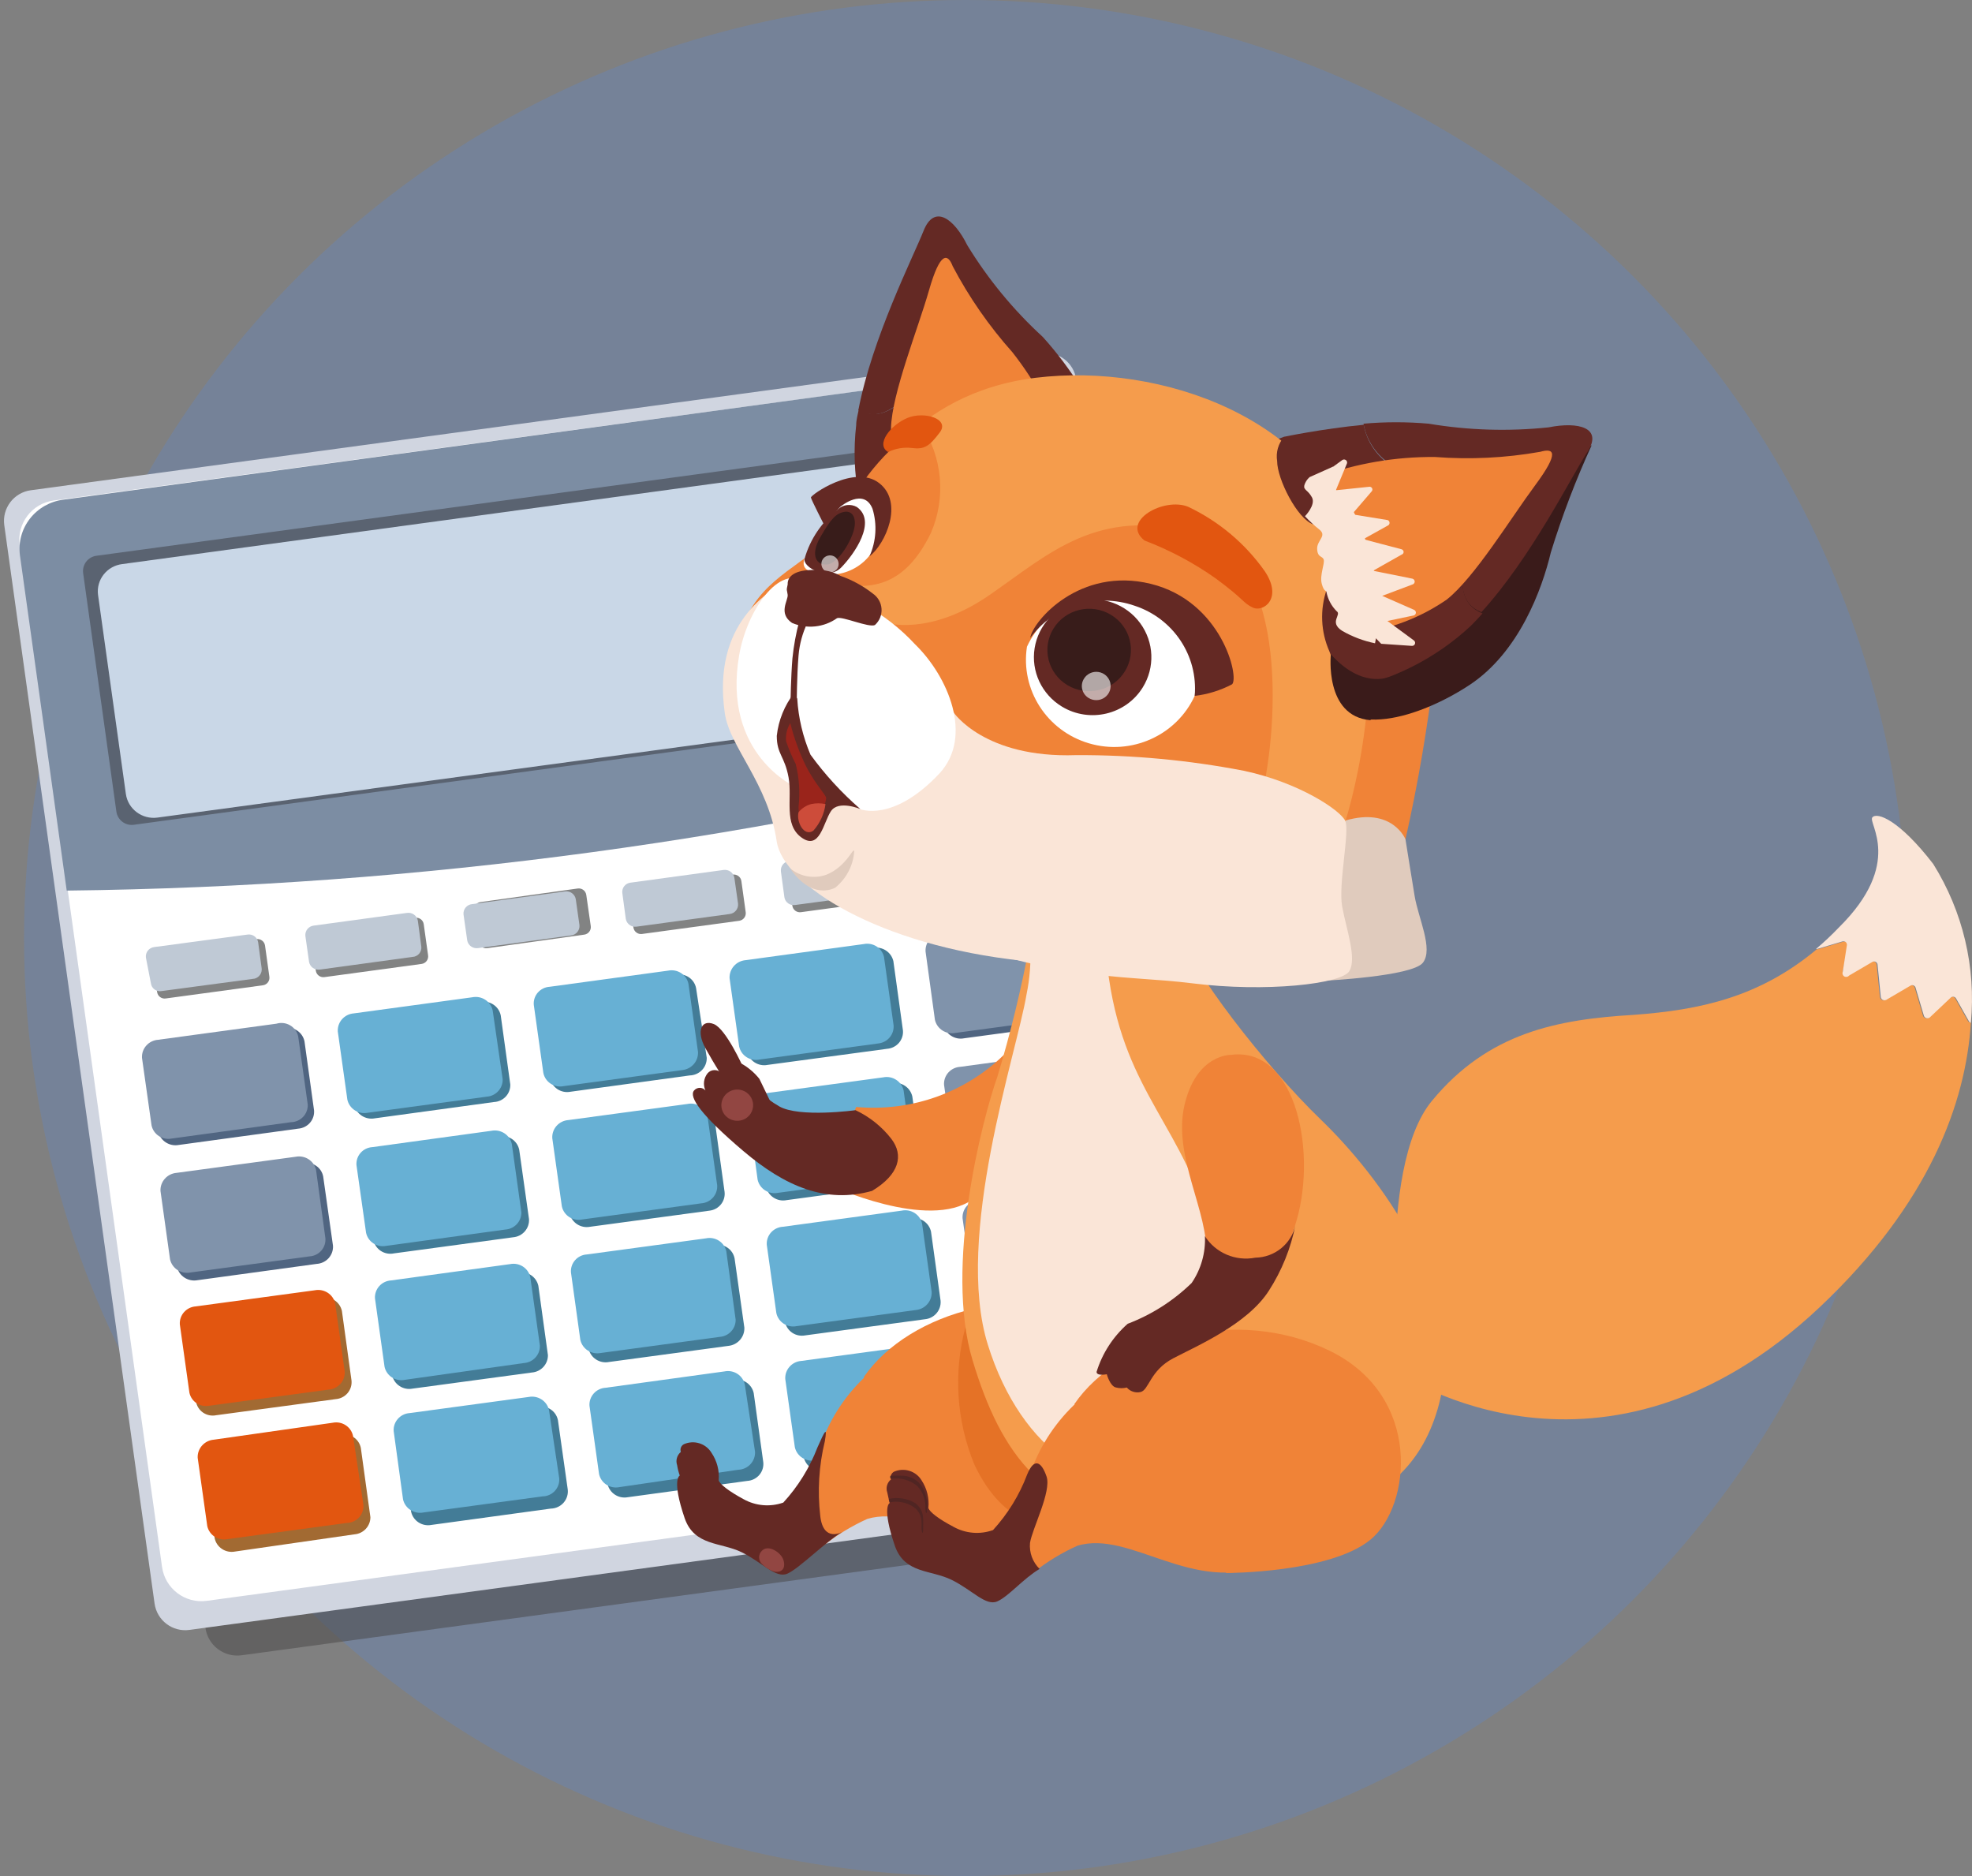 <svg width="82" height="78" viewBox="0 0 82 78" fill="none" xmlns="http://www.w3.org/2000/svg">
<rect x="0" y="0" width="82" height="78" fill="#808080" stroke="none"/>
<ellipse opacity="0.35" cx="40.154" cy="39" rx="39.154" ry="39" fill="#6386C7"/>
<path opacity="0.5" d="M2.447 23.953C2.345 23.22 2.858 22.544 3.591 22.444L44.89 16.841C45.619 16.742 46.292 17.252 46.394 17.981L52.488 61.708C52.59 62.441 52.077 63.118 51.344 63.218L10.046 68.821C9.316 68.92 8.643 68.41 8.542 67.68L2.447 23.953Z" fill="#464545"/>
<path d="M0.178 21.837C0.08 21.131 0.574 20.479 1.281 20.383L43.304 14.681C44.007 14.586 44.654 15.077 44.752 15.78L51.001 60.612C51.099 61.318 50.605 61.97 49.899 62.066L7.876 67.767C7.173 67.863 6.525 67.372 6.427 66.669L0.178 21.837Z" fill="#D0D5E0"/>
<path d="M0.818 22.674C0.691 21.768 1.325 20.932 2.232 20.809L42.314 15.37C43.216 15.248 44.047 15.878 44.172 16.779L50.093 59.255C50.219 60.161 49.585 60.997 48.679 61.12L8.596 66.558C7.694 66.68 6.864 66.05 6.738 65.149L0.818 22.674Z" fill="white"/>
<path d="M41.88 15.42L2.638 20.775C2.087 20.844 1.587 21.127 1.247 21.561C0.908 21.994 0.757 22.544 0.829 23.087C1.48 27.734 2.129 32.381 2.774 37.028C17.416 36.865 31.979 34.889 46.122 31.146C45.483 26.499 44.838 21.852 44.186 17.205C44.045 16.086 43.015 15.289 41.88 15.42Z" fill="#7C8DA3"/>
<path d="M3.458 23.834C3.409 23.48 3.656 23.154 4.009 23.107L41.071 18.078C41.422 18.03 41.746 18.276 41.795 18.627L43.176 28.537C43.225 28.89 42.978 29.216 42.625 29.264L5.563 34.292C5.212 34.34 4.888 34.094 4.839 33.743L3.458 23.834Z" fill="#5A6371"/>
<path d="M6.546 33.993C5.909 34.078 5.323 33.639 5.234 33.012L4.076 24.729C4.038 24.429 4.122 24.125 4.311 23.886C4.499 23.646 4.776 23.491 5.081 23.453L40.441 18.642C40.748 18.599 41.058 18.679 41.305 18.863C41.551 19.047 41.713 19.322 41.753 19.624L42.92 27.916C42.961 28.218 42.878 28.525 42.69 28.768C42.502 29.011 42.223 29.17 41.916 29.21L6.546 33.993Z" fill="#C9D7E7"/>
<path d="M45.046 42.499L40.089 43.169C39.7 43.246 39.32 42.999 39.239 42.615L38.84 39.741C38.825 39.548 38.892 39.358 39.023 39.214C39.155 39.071 39.341 38.987 39.537 38.983L44.503 38.304C44.892 38.233 45.268 38.477 45.354 38.858L45.752 41.741C45.767 41.935 45.699 42.127 45.566 42.271C45.432 42.415 45.244 42.497 45.046 42.499Z" fill="#506581"/>
<path d="M36.887 43.606L31.92 44.275C31.534 44.352 31.156 44.11 31.07 43.731L30.672 40.848C30.657 40.659 30.72 40.473 30.846 40.33C30.971 40.187 31.15 40.101 31.341 40.089L36.299 39.411C36.687 39.339 37.063 39.584 37.149 39.964L37.547 42.847C37.562 43.034 37.501 43.219 37.377 43.362C37.253 43.504 37.076 43.592 36.887 43.606Z" fill="#437C97"/>
<path d="M28.682 44.713L23.725 45.391C23.335 45.468 22.956 45.221 22.875 44.838L22.467 41.955C22.442 41.563 22.74 41.225 23.137 41.196L28.094 40.527C28.281 40.487 28.477 40.524 28.637 40.628C28.797 40.732 28.907 40.895 28.944 41.08L29.388 43.981C29.392 44.17 29.321 44.354 29.189 44.491C29.056 44.628 28.874 44.708 28.682 44.713Z" fill="#437C97"/>
<path d="M20.541 45.819L15.583 46.497C15.195 46.569 14.819 46.325 14.733 45.944L14.344 43.088C14.329 42.901 14.39 42.716 14.514 42.573C14.638 42.431 14.815 42.343 15.004 42.329L19.971 41.66C20.36 41.583 20.739 41.83 20.821 42.213L21.219 45.087C21.234 45.473 20.932 45.8 20.541 45.819Z" fill="#437C97"/>
<path d="M12.399 46.926L7.433 47.604C7.044 47.676 6.668 47.431 6.582 47.051L6.184 44.168C6.158 43.777 6.457 43.438 6.854 43.41L11.811 42.74C12.2 42.663 12.579 42.91 12.661 43.294L13.059 46.167C13.074 46.354 13.013 46.54 12.889 46.682C12.765 46.825 12.588 46.912 12.399 46.926Z" fill="#506581"/>
<path d="M45.869 48.122L40.912 48.791C40.725 48.831 40.529 48.794 40.369 48.69C40.209 48.586 40.099 48.423 40.062 48.238L39.654 45.355C39.638 44.967 39.932 44.634 40.324 44.596L45.281 43.927C45.468 43.888 45.664 43.924 45.824 44.028C45.983 44.132 46.094 44.295 46.131 44.48L46.538 47.363C46.555 47.751 46.261 48.084 45.869 48.122Z" fill="#506581"/>
<path d="M37.664 49.229L32.707 49.898C32.318 49.975 31.938 49.728 31.857 49.345L31.459 46.471C31.444 46.284 31.505 46.099 31.629 45.956C31.753 45.814 31.929 45.726 32.119 45.712L37.085 45.034C37.474 44.962 37.85 45.207 37.936 45.587L38.334 48.443C38.365 48.842 38.067 49.191 37.664 49.229Z" fill="#437C97"/>
<path d="M29.505 50.335L24.539 51.005C24.149 51.081 23.77 50.834 23.688 50.451L23.254 47.55C23.239 47.362 23.302 47.175 23.428 47.033C23.553 46.89 23.732 46.803 23.924 46.792L28.881 46.114C29.269 46.042 29.645 46.286 29.731 46.667L30.129 49.55C30.152 49.736 30.099 49.923 29.982 50.07C29.865 50.218 29.693 50.313 29.505 50.335Z" fill="#437C97"/>
<path d="M21.337 51.442L16.379 52.112C16.192 52.151 15.997 52.115 15.837 52.011C15.677 51.907 15.566 51.744 15.529 51.558L15.113 48.684C15.087 48.293 15.386 47.954 15.782 47.926L20.739 47.247C21.129 47.17 21.508 47.417 21.59 47.801L21.997 50.684C22.023 51.072 21.729 51.409 21.337 51.442Z" fill="#437C97"/>
<path d="M13.168 52.549L8.211 53.227C7.822 53.299 7.446 53.054 7.36 52.674L6.971 49.791C6.957 49.604 7.018 49.419 7.142 49.276C7.266 49.134 7.442 49.046 7.632 49.032L12.598 48.363C12.784 48.324 12.979 48.36 13.137 48.465C13.296 48.569 13.405 48.732 13.439 48.916L13.846 51.79C13.859 51.98 13.794 52.166 13.667 52.309C13.54 52.451 13.36 52.537 13.168 52.549Z" fill="#506581"/>
<path d="M38.452 54.851L33.485 55.521C33.299 55.557 33.106 55.52 32.948 55.416C32.791 55.312 32.681 55.151 32.644 54.967L32.237 52.085C32.221 51.697 32.515 51.364 32.906 51.326L37.864 50.657C38.253 50.58 38.632 50.827 38.714 51.21L39.112 54.084C39.143 54.475 38.848 54.818 38.452 54.851Z" fill="#437C97"/>
<path d="M30.283 55.958L25.326 56.627C24.936 56.704 24.557 56.457 24.475 56.074L24.077 53.191C24.051 52.803 24.345 52.466 24.738 52.433L29.704 51.763C29.89 51.727 30.083 51.764 30.241 51.868C30.399 51.972 30.508 52.133 30.545 52.317L30.952 55.199C30.968 55.587 30.675 55.92 30.283 55.958Z" fill="#437C97"/>
<path d="M22.114 57.065L17.157 57.734C16.768 57.811 16.389 57.564 16.307 57.181L15.909 54.307C15.894 54.118 15.957 53.932 16.082 53.789C16.208 53.646 16.387 53.56 16.578 53.548L21.535 52.906C21.924 52.834 22.3 53.078 22.386 53.459L22.784 56.342C22.79 56.719 22.496 57.036 22.114 57.065Z" fill="#437C97"/>
<path d="M13.955 58.172L8.989 58.841C8.798 58.88 8.6 58.84 8.441 58.73C8.282 58.62 8.176 58.45 8.147 58.261L7.74 55.387C7.714 54.996 8.013 54.657 8.41 54.628L13.367 53.95C13.755 53.878 14.131 54.123 14.217 54.503L14.615 57.386C14.638 57.578 14.58 57.77 14.456 57.918C14.331 58.067 14.15 58.158 13.955 58.172Z" fill="#A26A32"/>
<path d="M46.032 49.55L41.075 50.228C40.678 50.257 40.38 50.596 40.405 50.987L40.803 53.852L41.183 56.592V56.708L41.572 59.475C41.611 59.658 41.723 59.819 41.883 59.921C42.042 60.024 42.237 60.059 42.423 60.019L47.38 59.35C47.776 59.321 48.075 58.982 48.049 58.591L47.678 55.842V55.717L47.298 52.977L46.9 50.121C46.866 49.93 46.753 49.761 46.59 49.653C46.426 49.545 46.224 49.508 46.032 49.55Z" fill="#506581"/>
<path d="M39.229 60.465L34.272 61.143C33.884 61.215 33.508 60.97 33.422 60.59L33.024 57.707C33.009 57.519 33.071 57.332 33.197 57.189C33.323 57.047 33.502 56.96 33.693 56.949L38.632 56.279C39.022 56.202 39.401 56.449 39.483 56.833L39.88 59.706C39.912 60.093 39.621 60.432 39.229 60.465Z" fill="#437C97"/>
<path d="M31.07 61.572L26.103 62.25C25.717 62.322 25.344 62.076 25.262 61.697L24.855 58.814C24.834 58.424 25.13 58.088 25.524 58.055L30.491 57.368C30.88 57.291 31.259 57.538 31.341 57.921L31.739 60.795C31.759 60.987 31.699 61.178 31.573 61.325C31.446 61.471 31.264 61.561 31.07 61.572Z" fill="#437C97"/>
<path d="M22.901 62.723L17.944 63.401C17.555 63.478 17.175 63.231 17.094 62.848L16.687 59.965C16.67 59.577 16.964 59.244 17.356 59.207L22.349 58.493C22.537 58.453 22.732 58.489 22.892 58.594C23.052 58.698 23.163 58.861 23.2 59.046L23.607 61.92C23.633 62.121 23.57 62.324 23.436 62.477C23.301 62.63 23.107 62.72 22.901 62.723Z" fill="#437C97"/>
<path d="M14.733 63.794L9.776 64.508C9.387 64.585 9.007 64.338 8.926 63.955L8.527 61.072C8.501 60.684 8.795 60.346 9.188 60.313L14.154 59.644C14.543 59.567 14.923 59.814 15.004 60.197L15.402 63.08C15.403 63.454 15.111 63.766 14.733 63.794Z" fill="#A26A32"/>
<path d="M44.675 42.276L39.727 42.946C39.34 43.023 38.962 42.781 38.876 42.401L38.487 39.563C38.462 39.176 38.756 38.842 39.148 38.813L44.096 38.144C44.482 38.066 44.861 38.309 44.946 38.688L45.335 41.526C45.35 41.713 45.289 41.897 45.164 42.038C45.04 42.179 44.864 42.265 44.675 42.276Z" fill="#8093AB"/>
<path d="M36.525 43.383L31.585 44.052C31.399 44.092 31.205 44.057 31.046 43.955C30.886 43.852 30.774 43.692 30.735 43.508L30.337 40.67C30.321 40.283 30.616 39.953 31.006 39.92L35.918 39.251C36.303 39.174 36.678 39.416 36.76 39.795L37.158 42.633C37.184 43.01 36.905 43.341 36.525 43.383Z" fill="#67B0D4"/>
<path d="M28.383 44.489L23.435 45.159C23.05 45.236 22.675 44.993 22.594 44.614L22.196 41.776C22.181 41.59 22.242 41.406 22.366 41.265C22.491 41.124 22.667 41.038 22.856 41.027L27.777 40.357C27.963 40.318 28.157 40.353 28.317 40.455C28.477 40.557 28.588 40.718 28.627 40.902L29.025 43.74C29.042 44.117 28.763 44.443 28.383 44.489Z" fill="#67B0D4"/>
<path d="M20.242 45.596L15.294 46.265C14.907 46.343 14.529 46.101 14.444 45.721L14.046 42.883C14.025 42.495 14.322 42.162 14.715 42.133L19.636 41.464C20.022 41.386 20.4 41.628 20.486 42.008L20.902 44.873C20.913 45.249 20.622 45.568 20.242 45.596Z" fill="#67B0D4"/>
<path d="M12.091 46.658L7.143 47.337C6.759 47.414 6.383 47.171 6.302 46.792L5.904 43.981C5.883 43.593 6.181 43.26 6.573 43.231L11.494 42.562C11.685 42.505 11.892 42.529 12.063 42.63C12.235 42.73 12.357 42.896 12.399 43.088L12.797 45.926C12.804 46.117 12.733 46.301 12.601 46.439C12.468 46.577 12.284 46.656 12.091 46.658Z" fill="#8093AB"/>
<path d="M45.444 47.819L40.496 48.488C40.311 48.527 40.118 48.492 39.959 48.39C39.801 48.287 39.691 48.127 39.654 47.944L39.256 45.105C39.244 44.918 39.308 44.734 39.433 44.593C39.559 44.453 39.736 44.367 39.926 44.356L44.865 43.686C45.251 43.609 45.63 43.851 45.715 44.231L46.113 47.069C46.134 47.457 45.837 47.79 45.444 47.819Z" fill="#8093AB"/>
<path d="M37.302 48.925L32.354 49.594C31.968 49.672 31.59 49.43 31.504 49.05L31.115 46.212C31.1 46.026 31.162 45.841 31.286 45.7C31.41 45.559 31.586 45.474 31.775 45.462L36.724 44.793C37.11 44.715 37.488 44.957 37.574 45.337L37.963 48.175C37.978 48.361 37.916 48.546 37.792 48.687C37.668 48.828 37.491 48.914 37.302 48.925Z" fill="#67B0D4"/>
<path d="M29.152 50.032L24.213 50.701C24.027 50.741 23.833 50.706 23.673 50.603C23.514 50.501 23.402 50.34 23.363 50.157L22.965 47.319C22.944 46.931 23.242 46.597 23.634 46.569L28.582 45.9C28.767 45.86 28.96 45.895 29.119 45.998C29.277 46.1 29.387 46.261 29.424 46.444L29.822 49.282C29.834 49.469 29.77 49.654 29.645 49.794C29.519 49.935 29.342 50.02 29.152 50.032Z" fill="#67B0D4"/>
<path d="M21.011 51.121L16.063 51.799C15.678 51.876 15.303 51.633 15.222 51.255L14.823 48.443C14.809 48.257 14.87 48.073 14.994 47.932C15.118 47.791 15.295 47.705 15.484 47.694L20.432 47.015C20.818 46.938 21.197 47.18 21.282 47.56L21.68 50.407C21.686 50.783 21.391 51.097 21.011 51.121Z" fill="#67B0D4"/>
<path d="M12.87 52.236L7.921 52.906C7.535 52.983 7.157 52.741 7.071 52.361L6.673 49.514C6.657 49.128 6.952 48.797 7.342 48.764L12.29 48.095C12.677 48.018 13.055 48.26 13.141 48.639L13.53 51.478C13.547 51.665 13.487 51.852 13.363 51.995C13.238 52.138 13.06 52.225 12.87 52.236Z" fill="#8093AB"/>
<path d="M38.071 54.468L33.123 55.137C32.739 55.214 32.363 54.971 32.282 54.593L31.884 51.754C31.872 51.567 31.935 51.383 32.061 51.242C32.186 51.102 32.364 51.016 32.553 51.005L37.492 50.335C37.678 50.296 37.873 50.331 38.032 50.433C38.192 50.535 38.304 50.696 38.343 50.88L38.741 53.718C38.757 54.104 38.462 54.434 38.071 54.468Z" fill="#67B0D4"/>
<path d="M29.93 55.583L24.982 56.253C24.595 56.33 24.217 56.088 24.131 55.708L23.742 52.906C23.727 52.719 23.789 52.535 23.913 52.394C24.037 52.253 24.214 52.167 24.403 52.156L29.351 51.487C29.735 51.404 30.116 51.643 30.201 52.022L30.59 54.869C30.596 55.242 30.307 55.555 29.93 55.583Z" fill="#67B0D4"/>
<path d="M21.78 56.672L16.841 57.368C16.655 57.408 16.46 57.373 16.301 57.271C16.141 57.168 16.029 57.008 15.99 56.824L15.592 53.977C15.572 53.59 15.87 53.26 16.262 53.236L21.21 52.558C21.594 52.481 21.97 52.724 22.051 53.102L22.449 55.94C22.465 56.323 22.167 56.648 21.78 56.672Z" fill="#67B0D4"/>
<path d="M13.639 57.779L8.69 58.448C8.314 58.514 7.954 58.272 7.876 57.904L7.478 55.065C7.452 54.679 7.747 54.344 8.139 54.316L13.087 53.646C13.473 53.569 13.851 53.811 13.937 54.191L14.335 57.029C14.345 57.22 14.277 57.407 14.146 57.547C14.015 57.688 13.832 57.772 13.639 57.779Z" fill="#E25610"/>
<path d="M45.643 49.229L40.695 49.898C40.302 49.927 40.005 50.26 40.025 50.648L40.423 53.468L40.803 56.145V56.261L41.174 58.939C41.26 59.319 41.638 59.561 42.025 59.483L46.973 58.814C47.364 58.785 47.659 58.451 47.633 58.064L47.262 55.387V55.271L46.882 52.593L46.484 49.773C46.403 49.395 46.027 49.152 45.643 49.229Z" fill="#8093AB"/>
<path d="M38.849 60.045L33.901 60.715C33.515 60.792 33.137 60.55 33.051 60.17L32.653 57.332C32.632 56.944 32.93 56.611 33.322 56.583L38.27 55.913C38.455 55.874 38.648 55.909 38.807 56.011C38.965 56.114 39.075 56.275 39.112 56.458L39.537 59.26C39.56 59.456 39.498 59.652 39.368 59.802C39.237 59.951 39.049 60.039 38.849 60.045Z" fill="#67B0D4"/>
<path d="M30.699 61.108L25.751 61.831C25.367 61.908 24.991 61.665 24.91 61.286L24.512 58.448C24.499 58.261 24.563 58.077 24.689 57.936C24.814 57.796 24.991 57.71 25.181 57.699L30.12 57.02C30.306 56.981 30.501 57.016 30.66 57.118C30.82 57.22 30.931 57.381 30.971 57.565L31.396 60.358C31.406 60.549 31.337 60.736 31.206 60.877C31.076 61.018 30.893 61.101 30.699 61.108Z" fill="#67B0D4"/>
<path d="M22.558 62.215L17.61 62.884C17.223 62.961 16.845 62.719 16.759 62.34L16.37 59.501C16.344 59.115 16.639 58.78 17.031 58.752L21.979 58.082C22.365 58.005 22.743 58.247 22.829 58.627L23.254 61.465C23.269 61.657 23.203 61.847 23.071 61.989C22.939 62.131 22.753 62.213 22.558 62.215Z" fill="#67B0D4"/>
<path d="M14.407 63.321L9.468 63.991C9.282 64.03 9.088 63.995 8.928 63.893C8.769 63.791 8.657 63.63 8.618 63.446L8.22 60.608C8.204 60.222 8.499 59.892 8.889 59.858L13.837 59.153C14.222 59.076 14.597 59.319 14.679 59.698L15.113 62.572C15.125 62.765 15.057 62.954 14.923 63.096C14.79 63.238 14.603 63.319 14.407 63.321Z" fill="#E25610"/>
<path d="M39.366 35.474C39.342 35.301 39.463 35.142 39.636 35.119L43.681 34.57C43.853 34.547 44.011 34.667 44.035 34.839L44.216 36.133C44.24 36.306 44.119 36.465 43.946 36.489L39.901 37.038C39.729 37.061 39.571 36.941 39.547 36.769L39.366 35.474Z" fill="#828383"/>
<path d="M32.767 36.362C32.743 36.19 32.864 36.03 33.036 36.007L37.081 35.458C37.253 35.435 37.411 35.555 37.435 35.727L37.616 37.021C37.64 37.194 37.519 37.354 37.346 37.377L33.302 37.926C33.13 37.949 32.971 37.829 32.947 37.657L32.767 36.362Z" fill="#828383"/>
<path d="M26.159 37.268C26.135 37.096 26.256 36.936 26.428 36.913L30.473 36.364C30.645 36.34 30.804 36.461 30.828 36.632L31.008 37.927C31.032 38.1 30.911 38.259 30.738 38.283L26.694 38.832C26.522 38.855 26.363 38.735 26.339 38.563L26.159 37.268Z" fill="#828383"/>
<path d="M19.714 37.862C19.689 37.689 19.809 37.529 19.982 37.505L24.024 36.941C24.196 36.917 24.355 37.037 24.379 37.209L24.565 38.502C24.59 38.675 24.469 38.835 24.296 38.859L20.255 39.423C20.083 39.447 19.924 39.327 19.899 39.156L19.714 37.862Z" fill="#828383"/>
<path d="M12.952 39.063C12.928 38.89 13.049 38.73 13.222 38.707L17.266 38.158C17.438 38.135 17.597 38.255 17.62 38.427L17.801 39.722C17.825 39.894 17.704 40.054 17.531 40.077L13.487 40.626C13.315 40.649 13.156 40.529 13.132 40.357L12.952 39.063Z" fill="#828383"/>
<path d="M6.352 39.951C6.328 39.778 6.449 39.619 6.622 39.595L10.667 39.046C10.839 39.023 10.997 39.143 11.021 39.315L11.201 40.61C11.226 40.782 11.105 40.942 10.932 40.965L6.887 41.514C6.715 41.538 6.557 41.417 6.533 41.245L6.352 39.951Z" fill="#828383"/>
<path d="M43.535 36.207L39.672 36.733C39.458 36.766 39.257 36.623 39.22 36.412L39.066 35.332C39.054 35.23 39.083 35.127 39.148 35.047C39.212 34.967 39.307 34.915 39.41 34.904L43.282 34.377C43.496 34.345 43.697 34.488 43.734 34.698L43.879 35.778C43.892 35.88 43.862 35.983 43.798 36.063C43.733 36.144 43.639 36.196 43.535 36.207Z" fill="#BFC9D5"/>
<path d="M36.941 37.108L33.069 37.626C32.965 37.644 32.859 37.62 32.774 37.559C32.689 37.499 32.632 37.407 32.617 37.305L32.472 36.234C32.445 36.02 32.599 35.824 32.816 35.796L36.687 35.279C36.789 35.261 36.895 35.285 36.979 35.346C37.062 35.406 37.117 35.498 37.13 35.6L37.284 36.671C37.311 36.885 37.157 37.081 36.941 37.108Z" fill="#BFC9D5"/>
<path d="M30.346 38.001L26.474 38.527C26.26 38.56 26.059 38.417 26.022 38.206L25.877 37.126C25.865 37.024 25.894 36.921 25.959 36.841C26.023 36.76 26.118 36.709 26.221 36.698L30.084 36.171C30.298 36.139 30.499 36.282 30.536 36.492L30.69 37.572C30.711 37.783 30.559 37.973 30.346 38.001Z" fill="#BFC9D5"/>
<path d="M23.743 38.893L19.88 39.42C19.666 39.452 19.465 39.309 19.428 39.099L19.274 38.019C19.253 37.805 19.41 37.614 19.627 37.59L23.489 37.064C23.704 37.031 23.905 37.174 23.942 37.385L24.095 38.465C24.116 38.679 23.959 38.87 23.743 38.893Z" fill="#BFC9D5"/>
<path d="M17.148 39.786L13.304 40.312C13.089 40.345 12.888 40.202 12.851 39.991L12.698 38.911C12.677 38.697 12.834 38.506 13.05 38.483L16.922 37.956C17.137 37.924 17.337 38.067 17.375 38.278L17.519 39.357C17.532 39.464 17.499 39.57 17.429 39.652C17.358 39.733 17.257 39.782 17.148 39.786Z" fill="#BFC9D5"/>
<path d="M10.59 40.688L6.727 41.205C6.624 41.226 6.516 41.203 6.43 41.142C6.344 41.081 6.288 40.987 6.275 40.884L6.067 39.813C6.04 39.599 6.194 39.403 6.411 39.376L10.282 38.858C10.386 38.84 10.492 38.864 10.577 38.924C10.662 38.985 10.719 39.077 10.735 39.179L10.879 40.25C10.909 40.447 10.785 40.635 10.59 40.688Z" fill="#BFC9D5"/>
<path d="M45.055 55.726C43.058 54.797 40.754 54.755 38.723 55.61C36.441 56.355 34.678 58.161 34.01 60.439C33.567 61.483 33.042 62.759 33.187 63.357C33.331 63.955 34.091 64.357 34.254 64.25C34.81 63.813 35.418 63.445 36.063 63.152C38.27 62.491 40.876 65.205 43.978 63.919C45.996 63.089 46.095 58.306 45.055 55.726Z" fill="#F08337"/>
<path d="M35.014 63.696C35.014 63.696 34.236 64.142 34.109 63.035C33.987 61.994 34.051 60.94 34.299 59.921C34.408 59.278 34.299 59.483 33.992 60.179C33.667 61.025 33.186 61.803 32.571 62.473C32.025 62.665 31.421 62.613 30.916 62.33C30.337 62.018 29.93 61.715 29.885 61.545C29.919 61.142 29.814 60.739 29.586 60.403C29.351 60.013 28.857 59.859 28.437 60.046C28.322 60.108 28.268 60.244 28.311 60.367C28.149 60.502 28.088 60.722 28.157 60.92C28.18 61.066 28.216 61.209 28.266 61.349C28.266 61.349 27.913 61.492 28.474 63.134C28.881 64.285 29.975 64.115 30.835 64.535C31.694 64.954 32.255 65.642 32.743 65.427C33.232 65.213 34.344 64.089 35.014 63.696Z" fill="#642924"/>
<path d="M42.251 64.276C42.251 64.276 46.575 64.276 48.248 62.893C49.922 61.509 50.419 56.931 46.556 55.038C42.694 53.146 37.818 54.512 35.919 57.252C39.157 61.197 42.251 64.276 42.251 64.276Z" fill="#F08337"/>
<path d="M40.143 55.182C39.64 57.072 39.77 59.073 40.514 60.885C41.771 63.562 43.571 63.402 43.571 63.402C43.571 63.402 44.657 62.625 44.648 62.34C44.961 61.676 44.907 60.901 44.503 60.287C43.779 59.385 40.143 55.182 40.143 55.182Z" fill="#E57226"/>
<path d="M59.546 45.766C61.898 42.918 64.775 42.383 67.932 42.195C70.718 41.99 73.17 41.455 75.549 39.464H75.594L76.643 39.152C76.692 39.135 76.746 39.145 76.785 39.178C76.824 39.212 76.843 39.263 76.833 39.313L76.625 40.41C76.618 40.467 76.644 40.522 76.691 40.554C76.739 40.586 76.801 40.589 76.851 40.562L77.81 40C77.853 39.971 77.908 39.967 77.955 39.989C78.001 40.011 78.032 40.056 78.036 40.107L78.172 41.455C78.178 41.505 78.209 41.549 78.254 41.572C78.299 41.595 78.353 41.595 78.398 41.571L79.402 40.982C79.442 40.957 79.491 40.954 79.534 40.971C79.577 40.989 79.609 41.026 79.62 41.071L79.963 42.231C79.979 42.279 80.017 42.316 80.066 42.331C80.115 42.345 80.168 42.334 80.207 42.303L81.058 41.499C81.085 41.462 81.129 41.44 81.175 41.44C81.222 41.44 81.266 41.462 81.293 41.499L81.827 42.445C81.853 42.49 81.901 42.517 81.953 42.517C81.745 45.846 80.235 50.032 75.684 54.334C66.638 62.866 58.217 57.118 58.217 57.118C58.217 57.118 57.194 48.595 59.546 45.766Z" fill="#F59C4C"/>
<path d="M81.863 42.445L81.329 41.499C81.302 41.462 81.258 41.44 81.212 41.44C81.165 41.44 81.121 41.462 81.094 41.499L80.244 42.303C80.204 42.334 80.151 42.345 80.102 42.331C80.053 42.316 80.015 42.279 79.999 42.231L79.656 41.071C79.645 41.026 79.614 40.989 79.57 40.971C79.527 40.954 79.478 40.957 79.439 40.982L78.434 41.571C78.39 41.595 78.336 41.595 78.29 41.572C78.245 41.549 78.214 41.505 78.208 41.455L78.073 40.107C78.069 40.056 78.038 40.011 77.991 39.989C77.944 39.967 77.889 39.971 77.847 40L76.888 40.562C76.84 40.62 76.756 40.636 76.69 40.597C76.625 40.56 76.597 40.48 76.625 40.41L76.797 39.304C76.806 39.254 76.788 39.203 76.749 39.169C76.71 39.136 76.656 39.126 76.607 39.143L75.558 39.455H75.513C75.846 39.175 76.163 38.877 76.463 38.563C79.176 35.885 77.657 34.216 77.856 33.984C78.055 33.752 78.977 34.092 80.388 35.921C81.622 37.897 82.171 40.215 81.953 42.526C81.913 42.513 81.88 42.484 81.863 42.445Z" fill="#FAE5D7"/>
<path d="M41.88 43.722C40.251 45.391 37.941 46.238 35.602 46.024C35.141 47.086 34.498 49.273 34.498 49.273C34.498 49.273 38.596 51.192 40.451 49.862C42.305 48.532 42.423 44.453 41.88 43.722Z" fill="#F08337"/>
<path d="M35.575 46.158C35.575 46.158 33.232 46.48 32.4 45.998C31.779 45.646 31.279 45.121 30.961 44.489C30.753 44.07 30.599 43.882 30.229 44.07C30.021 44.17 29.923 44.409 30.002 44.623C29.93 44.539 29.824 44.491 29.713 44.491C29.601 44.491 29.496 44.539 29.423 44.623C29.261 44.826 29.226 45.101 29.333 45.337C29.274 45.269 29.188 45.229 29.098 45.229C29.007 45.229 28.921 45.269 28.863 45.337C28.627 45.605 29.161 46.372 30.907 47.854C32.653 49.336 34.344 50.05 36.262 49.514C37.402 48.827 37.583 48.032 37.067 47.354C36.673 46.844 36.161 46.434 35.575 46.158Z" fill="#642924"/>
<path d="M30.111 46.319C30.316 46.606 30.714 46.685 31.016 46.497C31.241 46.353 31.355 46.089 31.305 45.828C31.254 45.568 31.049 45.364 30.785 45.312C30.522 45.26 30.253 45.371 30.105 45.592C29.957 45.813 29.959 46.1 30.111 46.319Z" fill="#924642"/>
<path d="M42.821 39.224C42.473 41.094 42.023 42.944 41.473 44.766C40.84 46.551 39.266 52.656 40.441 56.556C41.617 60.456 43.445 63.116 48.203 63.321C53.45 63.553 58.353 63.402 59.773 58.609C61.193 53.816 57.249 48.791 54.933 46.56C52.617 44.329 49.415 40.205 49.062 38.742C48.71 37.278 43.997 37.706 43.997 37.706L42.821 39.224Z" fill="#F59C4C"/>
<path d="M42.495 37.376C42.892 38.664 42.957 40.029 42.685 41.348C42.278 43.784 39.673 51.397 41.075 55.904C42.477 60.411 45.815 62.438 48.312 61.09C50.808 59.742 51.668 55.985 50.446 51.397C49.225 46.81 46.828 45.533 46.113 40.687C45.988 39.869 45.949 39.041 45.996 38.215L42.495 37.376Z" fill="#FAE5D7"/>
<path d="M58.443 34.895C58.962 32.59 59.361 30.26 59.637 27.915C59.8 25.532 56.77 25.238 56.77 25.238L55.422 29.995C55.422 29.995 54.517 34.547 54.517 34.868C54.517 35.189 56.109 36.126 56.236 36.314C56.362 36.501 58.443 34.895 58.443 34.895Z" fill="#F08337"/>
<path d="M55.051 40.776C55.051 40.776 58.724 40.598 59.167 40.027C59.61 39.456 58.977 38.179 58.823 37.251C58.669 36.323 58.443 34.895 58.443 34.895C58.443 34.895 57.9 33.538 55.937 34.118C53.974 34.699 55.051 40.776 55.051 40.776Z" fill="#E0CBBD"/>
<path d="M66.187 18.508C65.523 19.958 64.955 21.449 64.486 22.971C64.124 24.497 63.165 27.112 61.121 28.469C59.076 29.825 55.856 30.861 55.196 28.567C54.734 27.023 66.187 18.508 66.187 18.508Z" fill="#3A1B1A"/>
<path d="M60.849 23.382C60.985 22.087 62.966 20.588 62.134 19.928C61.301 19.267 58.859 20.026 57.611 19.187C57.136 18.8 56.815 18.259 56.706 17.661C54.96 17.83 53.395 18.16 53.395 18.16C49.542 19.544 47.461 24.158 49.614 26.193C51.767 28.228 55.819 28.683 55.819 28.683C57.831 28.326 59.693 27.395 61.175 26.006C61.338 25.845 61.491 25.675 61.645 25.506C60.777 25.14 60.74 24.399 60.849 23.382Z" fill="#642924"/>
<path d="M64.395 17.768C62.735 17.943 61.058 17.892 59.411 17.616C58.508 17.536 57.6 17.536 56.697 17.616C56.806 18.215 57.127 18.755 57.602 19.142C58.823 19.981 61.275 19.223 62.125 19.883C62.975 20.544 60.976 22.043 60.84 23.337C60.732 24.355 60.768 25.122 61.6 25.452C63.69 23.159 65.345 19.803 66.006 18.794C66.666 17.786 65.644 17.518 64.395 17.768Z" fill="#642924"/>
<path d="M54.861 19.821C56.399 19.265 58.026 18.987 59.664 19C61.127 19.113 62.598 19.041 64.043 18.785C64.612 18.625 64.866 18.785 63.834 20.178C62.803 21.57 61.32 24.007 60.162 24.926C59.266 25.545 58.254 25.982 57.186 26.211L54.861 19.821Z" fill="#F08337"/>
<path d="M54.861 19.821L55.82 19.124C55.865 19.095 55.923 19.098 55.966 19.13C56.009 19.162 56.026 19.217 56.01 19.267L55.548 20.383L56.923 20.24C56.975 20.228 57.028 20.252 57.053 20.297C57.079 20.343 57.07 20.4 57.032 20.436L56.218 21.383L57.701 21.623C57.749 21.642 57.781 21.688 57.781 21.739C57.781 21.791 57.749 21.837 57.701 21.855L56.688 22.418L58.28 22.837C58.331 22.852 58.365 22.897 58.365 22.949C58.365 23.001 58.331 23.046 58.28 23.06L57.095 23.73L58.733 24.06C58.788 24.075 58.826 24.124 58.826 24.18C58.826 24.237 58.788 24.286 58.733 24.301L57.475 24.774L58.796 25.354C58.844 25.373 58.876 25.419 58.876 25.47C58.876 25.521 58.844 25.567 58.796 25.586L57.692 25.818L58.796 26.63C58.839 26.664 58.855 26.72 58.837 26.771C58.818 26.822 58.769 26.855 58.714 26.854L57.122 26.746C57.122 26.746 57.358 23.855 54.861 19.821Z" fill="#FAE5D7"/>
<path d="M37.863 16.367C38.822 15.474 38.831 13.02 39.853 13.27C40.876 13.52 41.762 15.885 43.155 16.313C43.763 16.461 44.404 16.392 44.964 16.117C45.546 17.046 46.078 18.006 46.556 18.991C47.778 22.828 45.335 27.246 42.395 26.8C39.455 26.354 36.678 23.489 36.678 23.489C35.747 21.699 35.373 19.678 35.602 17.679C35.602 17.465 35.665 17.241 35.71 17.018C36.497 17.482 37.112 17.063 37.863 16.367Z" fill="#642924"/>
<path d="M40.224 10.199C41.085 11.608 42.142 12.891 43.363 14.01C43.96 14.673 44.496 15.387 44.965 16.143C44.404 16.418 43.763 16.488 43.155 16.34C41.744 15.885 40.867 13.519 39.835 13.27C38.804 13.02 38.804 15.483 37.845 16.366C37.094 17.063 36.479 17.482 35.692 17.054C36.271 14.037 37.963 10.708 38.406 9.592C38.849 8.477 39.673 9.084 40.224 10.199Z" fill="#642924"/>
<path d="M44.34 18.883C43.856 17.349 43.097 15.913 42.097 14.644C41.127 13.557 40.295 12.359 39.618 11.074C39.41 10.529 39.094 10.449 38.632 12.065C38.171 13.68 37.086 16.349 37.049 17.803C37.092 18.878 37.351 19.934 37.809 20.909L44.34 18.883Z" fill="#F08337"/>
<path d="M44.34 18.883V17.723C44.339 17.667 44.301 17.619 44.246 17.604C44.192 17.59 44.134 17.613 44.105 17.661L43.49 18.687L42.775 17.527C42.754 17.485 42.71 17.458 42.662 17.458C42.614 17.458 42.571 17.485 42.549 17.527L42.251 18.776L41.165 17.759C41.126 17.726 41.07 17.72 41.024 17.743C40.979 17.767 40.952 17.815 40.957 17.866L41.12 18.999L39.835 18.009C39.794 17.98 39.741 17.978 39.698 18.003C39.655 18.028 39.631 18.076 39.636 18.125L39.817 19.454L38.56 18.384C38.525 18.329 38.452 18.313 38.397 18.348C38.342 18.382 38.326 18.454 38.361 18.508L38.741 19.776L37.483 19.098C37.436 19.075 37.379 19.084 37.341 19.119C37.303 19.155 37.291 19.21 37.311 19.258L37.782 20.258L36.47 19.883C36.414 19.861 36.35 19.881 36.317 19.931C36.284 19.98 36.291 20.047 36.334 20.088L37.393 21.257C37.393 21.257 39.591 19.374 44.34 18.883Z" fill="#FAE5D7"/>
<path d="M55.937 34.163C55.937 34.163 57.873 28.299 56.371 22.846C54.87 17.393 48.294 15.072 43.074 15.706C37.854 16.34 35.837 20.276 34.932 21.891C34.028 23.507 31.197 24.131 30.898 26.229C30.599 28.326 42.658 34.493 42.658 34.493L55.937 34.163Z" fill="#F59C4C"/>
<path d="M38.298 17.661C39.195 18.999 39.348 20.694 38.705 22.168C37.565 24.506 36.09 24.515 34.661 24.247C33.232 23.98 31.396 26.407 31.396 26.407H30.916C30.916 26.407 30.808 25.979 31.369 25.104C32.273 23.694 34.272 23.007 34.923 21.766C35.633 20.111 36.803 18.687 38.298 17.661Z" fill="#F08337"/>
<path d="M36.823 25.89C36.823 25.89 38.632 26.479 41.147 24.738C43.662 22.998 45.616 21.088 49.678 22.141C53.739 23.194 53.115 30.718 52.391 33.387C51.668 36.055 49.904 35.234 49.904 35.234L45.327 33.806C43.777 33.025 42.185 32.328 40.559 31.718C39.486 31.243 38.522 30.557 37.728 29.701L36.823 25.89Z" fill="#F08337"/>
<path d="M47.588 22.471C48.641 22.872 49.638 23.403 50.555 24.051C51.767 24.943 51.677 25.068 52.102 25.265C52.527 25.461 53.359 24.89 52.59 23.747C51.781 22.599 50.684 21.677 49.406 21.07C48.402 20.659 46.584 21.668 47.588 22.471Z" fill="#E25610"/>
<path d="M49.678 28.933C49.953 27.145 48.85 25.43 47.092 24.915C45.335 24.4 43.462 25.243 42.703 26.889C42.428 28.677 43.531 30.392 45.288 30.907C47.046 31.422 48.919 30.58 49.678 28.933Z" fill="white"/>
<path d="M47.515 28.585C48.033 27.754 47.991 26.698 47.411 25.909C46.831 25.119 45.825 24.753 44.864 24.981C43.904 25.208 43.176 25.985 43.022 26.948C42.867 27.911 43.316 28.87 44.159 29.379C45.309 30.073 46.81 29.718 47.515 28.585Z" fill="#642924"/>
<path d="M46.774 27.915C47.273 27.107 47.013 26.053 46.194 25.561C45.375 25.068 44.307 25.324 43.807 26.132C43.308 26.939 43.567 27.994 44.386 28.487C44.779 28.724 45.252 28.796 45.7 28.689C46.147 28.582 46.534 28.304 46.774 27.915Z" fill="#381C1A"/>
<g style="mix-blend-mode:overlay" opacity="0.61">
<path d="M45.073 28.219C45.197 28.014 45.435 27.903 45.675 27.939C45.914 27.974 46.108 28.149 46.166 28.381C46.223 28.613 46.133 28.857 45.937 28.998C45.741 29.138 45.478 29.148 45.272 29.023C45.137 28.943 45.04 28.813 45.002 28.662C44.965 28.511 44.99 28.351 45.073 28.219Z" fill="white"/>
</g>
<path d="M42.839 26.523C43.826 25.177 45.593 24.632 47.181 25.185C48.791 25.715 49.823 27.265 49.678 28.933C50.222 28.869 50.749 28.705 51.233 28.451C51.541 28.157 50.799 24.997 47.85 24.274C44.901 23.551 42.947 25.818 42.839 26.523Z" fill="#642924"/>
<path d="M39.645 29.611C39.645 29.611 40.921 31.53 44.748 31.396C47.091 31.386 49.431 31.604 51.731 32.048C54.029 32.539 55.738 33.69 55.937 34.127C56.136 34.565 55.639 36.76 55.811 37.697C55.983 38.635 56.426 39.839 56.109 40.375C55.793 40.91 52.636 41.267 49.587 40.884C46.539 40.5 43.409 40.884 37.203 38.09L38.632 35.056L39.645 29.611Z" fill="#FAE5D7"/>
<path d="M39.953 30.299C39.311 28.731 38.347 27.312 37.122 26.131C35.412 24.729 34.109 23.453 33.033 23.989C31.956 24.524 29.605 25.898 30.138 29.647C30.337 31.066 31.948 32.566 32.3 35.002C32.59 36.787 36.516 39.313 42.54 39.947C48.565 40.58 39.953 30.299 39.953 30.299Z" fill="#FAE5D7"/>
<path d="M57.158 28.344C56.314 28.387 55.544 27.868 55.277 27.077C54.918 26.263 54.879 25.347 55.168 24.506L56.471 25.774L57.439 26.773L57.158 28.344Z" fill="#642924"/>
<path d="M53.395 18.161C53.154 18.439 53.048 18.807 53.106 19.169C53.106 19.919 53.947 21.579 54.608 21.802C55.268 22.025 55.177 19.303 55.177 19.303L54.173 18.482L53.395 18.161Z" fill="#642924"/>
<path d="M57.177 26.746C56.696 26.648 56.235 26.473 55.811 26.229C55.241 25.863 55.811 25.559 55.576 25.407C55.362 25.191 55.218 24.918 55.159 24.622C55.159 24.542 55.051 24.622 54.96 24.265C54.87 23.908 55.096 23.426 55.042 23.265C54.988 23.105 54.789 23.194 54.77 22.828C54.752 22.462 55.196 22.284 54.861 22.016C54.647 21.848 54.447 21.663 54.264 21.463C54.264 21.463 54.725 20.989 54.553 20.677C54.382 20.365 54.191 20.374 54.237 20.177C54.276 20.047 54.351 19.929 54.454 19.838L55.431 19.401L55.548 20.383C55.548 20.383 56.453 20.891 56.996 23.248C57.35 24.381 57.412 25.583 57.177 26.746Z" fill="#FAE5D7"/>
<path d="M55.34 27.202C55.34 27.202 55.06 29.772 56.977 29.942C58.47 28.808 57.719 28.157 57.719 28.157C57.719 28.157 56.615 28.63 55.34 27.202Z" fill="#3A1B1A"/>
<path d="M36.932 18.794C37.234 18.646 37.573 18.587 37.909 18.625C38.443 18.696 38.642 18.553 39.076 17.982C39.51 17.411 38.434 17.09 37.737 17.375C37.04 17.661 36.389 18.482 36.932 18.794Z" fill="#E25610"/>
<path d="M35.493 20.695C35.493 20.695 36.624 20.276 36.597 21.989C36.55 22.557 36.269 23.08 35.819 23.436C35.368 23.793 34.79 23.951 34.218 23.872C33.105 23.765 33.368 23.301 33.72 22.694C34.087 21.862 34.706 21.164 35.493 20.695Z" fill="white"/>
<path d="M36.154 23.132C36.435 22.508 36.48 21.805 36.28 21.151C35.919 20.258 34.951 21.061 34.951 21.061L34.417 21.633L34.272 21.829C34.272 21.829 33.738 20.785 33.72 20.686C33.702 20.588 35.529 19.285 36.561 20.088C37.592 20.892 36.823 22.614 36.154 23.132Z" fill="#642924"/>
<path d="M34.851 21.168C35.064 20.976 35.377 20.94 35.629 21.079C36.48 21.677 35.521 23.042 34.978 23.596C34.435 24.149 33.359 23.596 33.458 23.221C33.692 22.409 34.179 21.691 34.851 21.168Z" fill="#642924"/>
<path d="M35.159 21.275C35.159 21.275 35.548 21.222 35.548 21.757C35.548 22.293 34.905 23.382 34.435 23.462C33.965 23.542 33.666 23.105 34.109 22.337C34.553 21.57 34.77 21.32 35.159 21.275Z" fill="#381C1A"/>
<g style="mix-blend-mode:overlay" opacity="0.61">
<path d="M34.209 23.256C34.313 23.094 34.529 23.043 34.697 23.14C34.866 23.244 34.922 23.461 34.824 23.631C34.716 23.795 34.497 23.846 34.326 23.747C34.157 23.644 34.104 23.424 34.209 23.256Z" fill="white"/>
</g>
<path d="M35.918 25.131C36.717 25.565 37.438 26.126 38.053 26.791C39.428 28.13 40.477 30.611 39.075 32.146C37.13 34.226 35.755 33.637 35.755 33.637C34.368 32.58 33.114 31.364 32.02 30.013C31.356 29.122 31.036 28.028 31.115 26.925L32.526 24.997C32.526 24.953 34.417 24.703 34.417 24.703L35.918 25.131Z" fill="white"/>
<path d="M33.105 32.735C33.105 32.735 30.021 31.387 30.735 27.246C31.052 25.39 32.409 23.417 33.503 24.212C34.598 25.006 33.105 32.735 33.105 32.735Z" fill="white"/>
<path d="M33.938 23.703C34.292 23.684 34.644 23.767 34.951 23.944C35.435 24.113 35.887 24.361 36.29 24.676C36.504 24.821 36.639 25.055 36.656 25.31C36.674 25.566 36.572 25.816 36.38 25.988C36.118 26.104 35.023 25.613 34.806 25.702C34.26 26.088 33.549 26.163 32.934 25.899C32.346 25.497 32.78 24.962 32.753 24.729C32.725 24.497 32.689 24.587 32.753 24.301C32.734 23.882 33.205 23.667 33.938 23.703Z" fill="#642924"/>
<path d="M33.024 28.808C32.622 29.327 32.371 29.944 32.3 30.593C32.3 31.361 32.626 31.432 32.789 32.316C32.952 33.199 32.572 34.279 33.331 34.824C34.091 35.368 34.236 34.199 34.553 33.726C34.869 33.253 35.774 33.637 35.774 33.637C34.999 32.964 34.304 32.206 33.702 31.378C33.387 30.638 33.2 29.851 33.151 29.049L33.024 28.808Z" fill="#642924"/>
<path d="M32.861 30.066C33.017 30.681 33.235 31.28 33.513 31.851C33.92 32.646 34.363 33.056 34.354 33.19C34.345 33.324 34.091 34.377 33.73 34.493C33.368 34.609 33.205 34.083 33.205 33.547C33.273 32.95 33.233 32.346 33.087 31.762C32.931 31.46 32.798 31.147 32.689 30.825C32.66 30.56 32.721 30.294 32.861 30.066Z" fill="#9A241B"/>
<path d="M33.205 33.771C33.339 33.606 33.522 33.487 33.729 33.431C33.926 33.389 34.13 33.389 34.326 33.431C34.273 33.842 34.096 34.227 33.82 34.538C33.431 34.806 33.105 34.163 33.205 33.771Z" fill="#CD4C3A"/>
<path d="M33.132 29.227C33.132 29.227 33.132 28.139 33.205 27.255C33.244 26.782 33.37 26.319 33.576 25.89L33.241 25.8C33.102 26.316 33.005 26.841 32.951 27.371C32.888 28.121 32.87 29.245 32.87 29.245L33.132 29.227Z" fill="#642924"/>
<path d="M32.843 36.091C33.261 36.448 33.843 36.553 34.362 36.368C35.204 36.029 35.484 35.207 35.52 35.386C35.482 35.982 35.194 36.535 34.724 36.912C34.218 37.153 33.494 37.055 32.843 36.091Z" fill="#E0CBBD"/>
<path d="M53.793 56.851C51.796 55.922 49.492 55.88 47.461 56.735C45.183 57.479 43.42 59.281 42.748 61.554C42.305 62.607 41.78 63.875 41.925 64.473C42.07 65.071 42.83 65.481 42.992 65.365C43.546 64.926 44.154 64.557 44.801 64.267C47 63.598 49.605 66.32 52.717 65.035C54.734 64.214 54.825 59.43 53.793 56.851Z" fill="#F08337"/>
<path d="M43.228 65.231C42.939 64.947 42.794 64.552 42.83 64.151C42.92 63.553 43.734 62.01 43.517 61.385C43.3 60.76 43.002 60.599 42.712 61.304C42.391 62.157 41.909 62.941 41.292 63.616C40.746 63.812 40.14 63.76 39.636 63.473C39.057 63.17 38.65 62.866 38.605 62.697C38.645 62.296 38.546 61.893 38.325 61.554C38.092 61.161 37.597 61.004 37.176 61.188C37.06 61.251 37.007 61.386 37.049 61.51C36.887 61.641 36.825 61.859 36.895 62.054C36.977 62.447 36.995 62.491 36.995 62.491C36.995 62.491 36.651 62.634 37.212 64.276C37.619 65.437 38.705 65.258 39.573 65.687C40.441 66.115 40.993 66.793 41.473 66.579C41.952 66.365 42.549 65.633 43.228 65.231Z" fill="#642924"/>
<path d="M36.995 62.464C37.336 62.393 37.691 62.461 37.981 62.652C38.434 62.964 38.289 63.428 38.325 63.625C38.361 63.821 38.397 63.732 38.388 63.464C38.379 63.196 38.461 62.804 38.053 62.491C37.724 62.298 37.332 62.237 36.959 62.322L36.995 62.464Z" fill="#502523"/>
<path d="M37.049 61.483C37.437 61.424 37.832 61.531 38.135 61.777C38.381 62.03 38.506 62.374 38.479 62.723C38.479 62.938 38.551 62.956 38.542 62.822C38.575 62.518 38.528 62.21 38.406 61.929C38.255 61.607 37.941 61.389 37.583 61.358C37.399 61.347 37.215 61.347 37.031 61.358C37.001 61.397 37.009 61.453 37.049 61.483Z" fill="#502523"/>
<path d="M50.998 65.401C50.998 65.401 55.313 65.401 56.995 64.008C58.678 62.616 59.166 58.056 55.295 56.163C51.423 54.271 46.556 55.628 44.675 58.377C47.895 62.322 50.998 65.401 50.998 65.401Z" fill="#F08337"/>
<path d="M31.685 65.026C31.608 64.954 31.565 64.854 31.565 64.749C31.565 64.645 31.608 64.545 31.685 64.473C31.947 64.196 32.508 64.553 32.589 64.901C32.671 65.249 32.472 65.383 32.219 65.347C32.015 65.289 31.831 65.178 31.685 65.026Z" fill="#924642"/>
<path d="M30.898 44.364C30.898 44.364 30.192 42.785 29.686 42.579C29.179 42.374 28.926 42.847 29.342 43.597C29.758 44.346 30.12 44.891 30.12 44.891L30.898 44.364Z" fill="#642924"/>
<path d="M30.816 44.213C31.11 44.376 31.368 44.594 31.576 44.855L32.047 45.828L30.916 45.096L30.816 44.213Z" fill="#642924"/>
<path d="M51.206 43.856C51.206 43.856 49.75 43.802 49.252 45.953C48.755 48.104 50.283 50.416 50.157 52.245C50.03 54.075 49.252 54.298 49.252 54.298L51.188 54.557C51.188 54.557 52.871 53.888 53.839 50.987C54.806 48.086 53.947 43.517 51.206 43.856Z" fill="#F08337"/>
<path d="M50.103 51.397C50.136 52.087 49.942 52.77 49.551 53.343C48.792 54.083 47.887 54.66 46.891 55.039C46.283 55.576 45.836 56.267 45.598 57.038C45.598 57.225 46.023 57.136 46.023 57.136C46.023 57.136 46.158 57.645 46.412 57.689C46.557 57.726 46.71 57.726 46.855 57.689C46.995 57.852 47.214 57.924 47.425 57.877C47.778 57.797 47.814 56.984 48.782 56.476C49.75 55.967 51.867 55.065 52.762 53.664C53.3 52.83 53.674 51.904 53.866 50.933C53.701 51.714 53.009 52.277 52.201 52.29C51.382 52.45 50.547 52.095 50.103 51.397Z" fill="#642924"/>
</svg>
